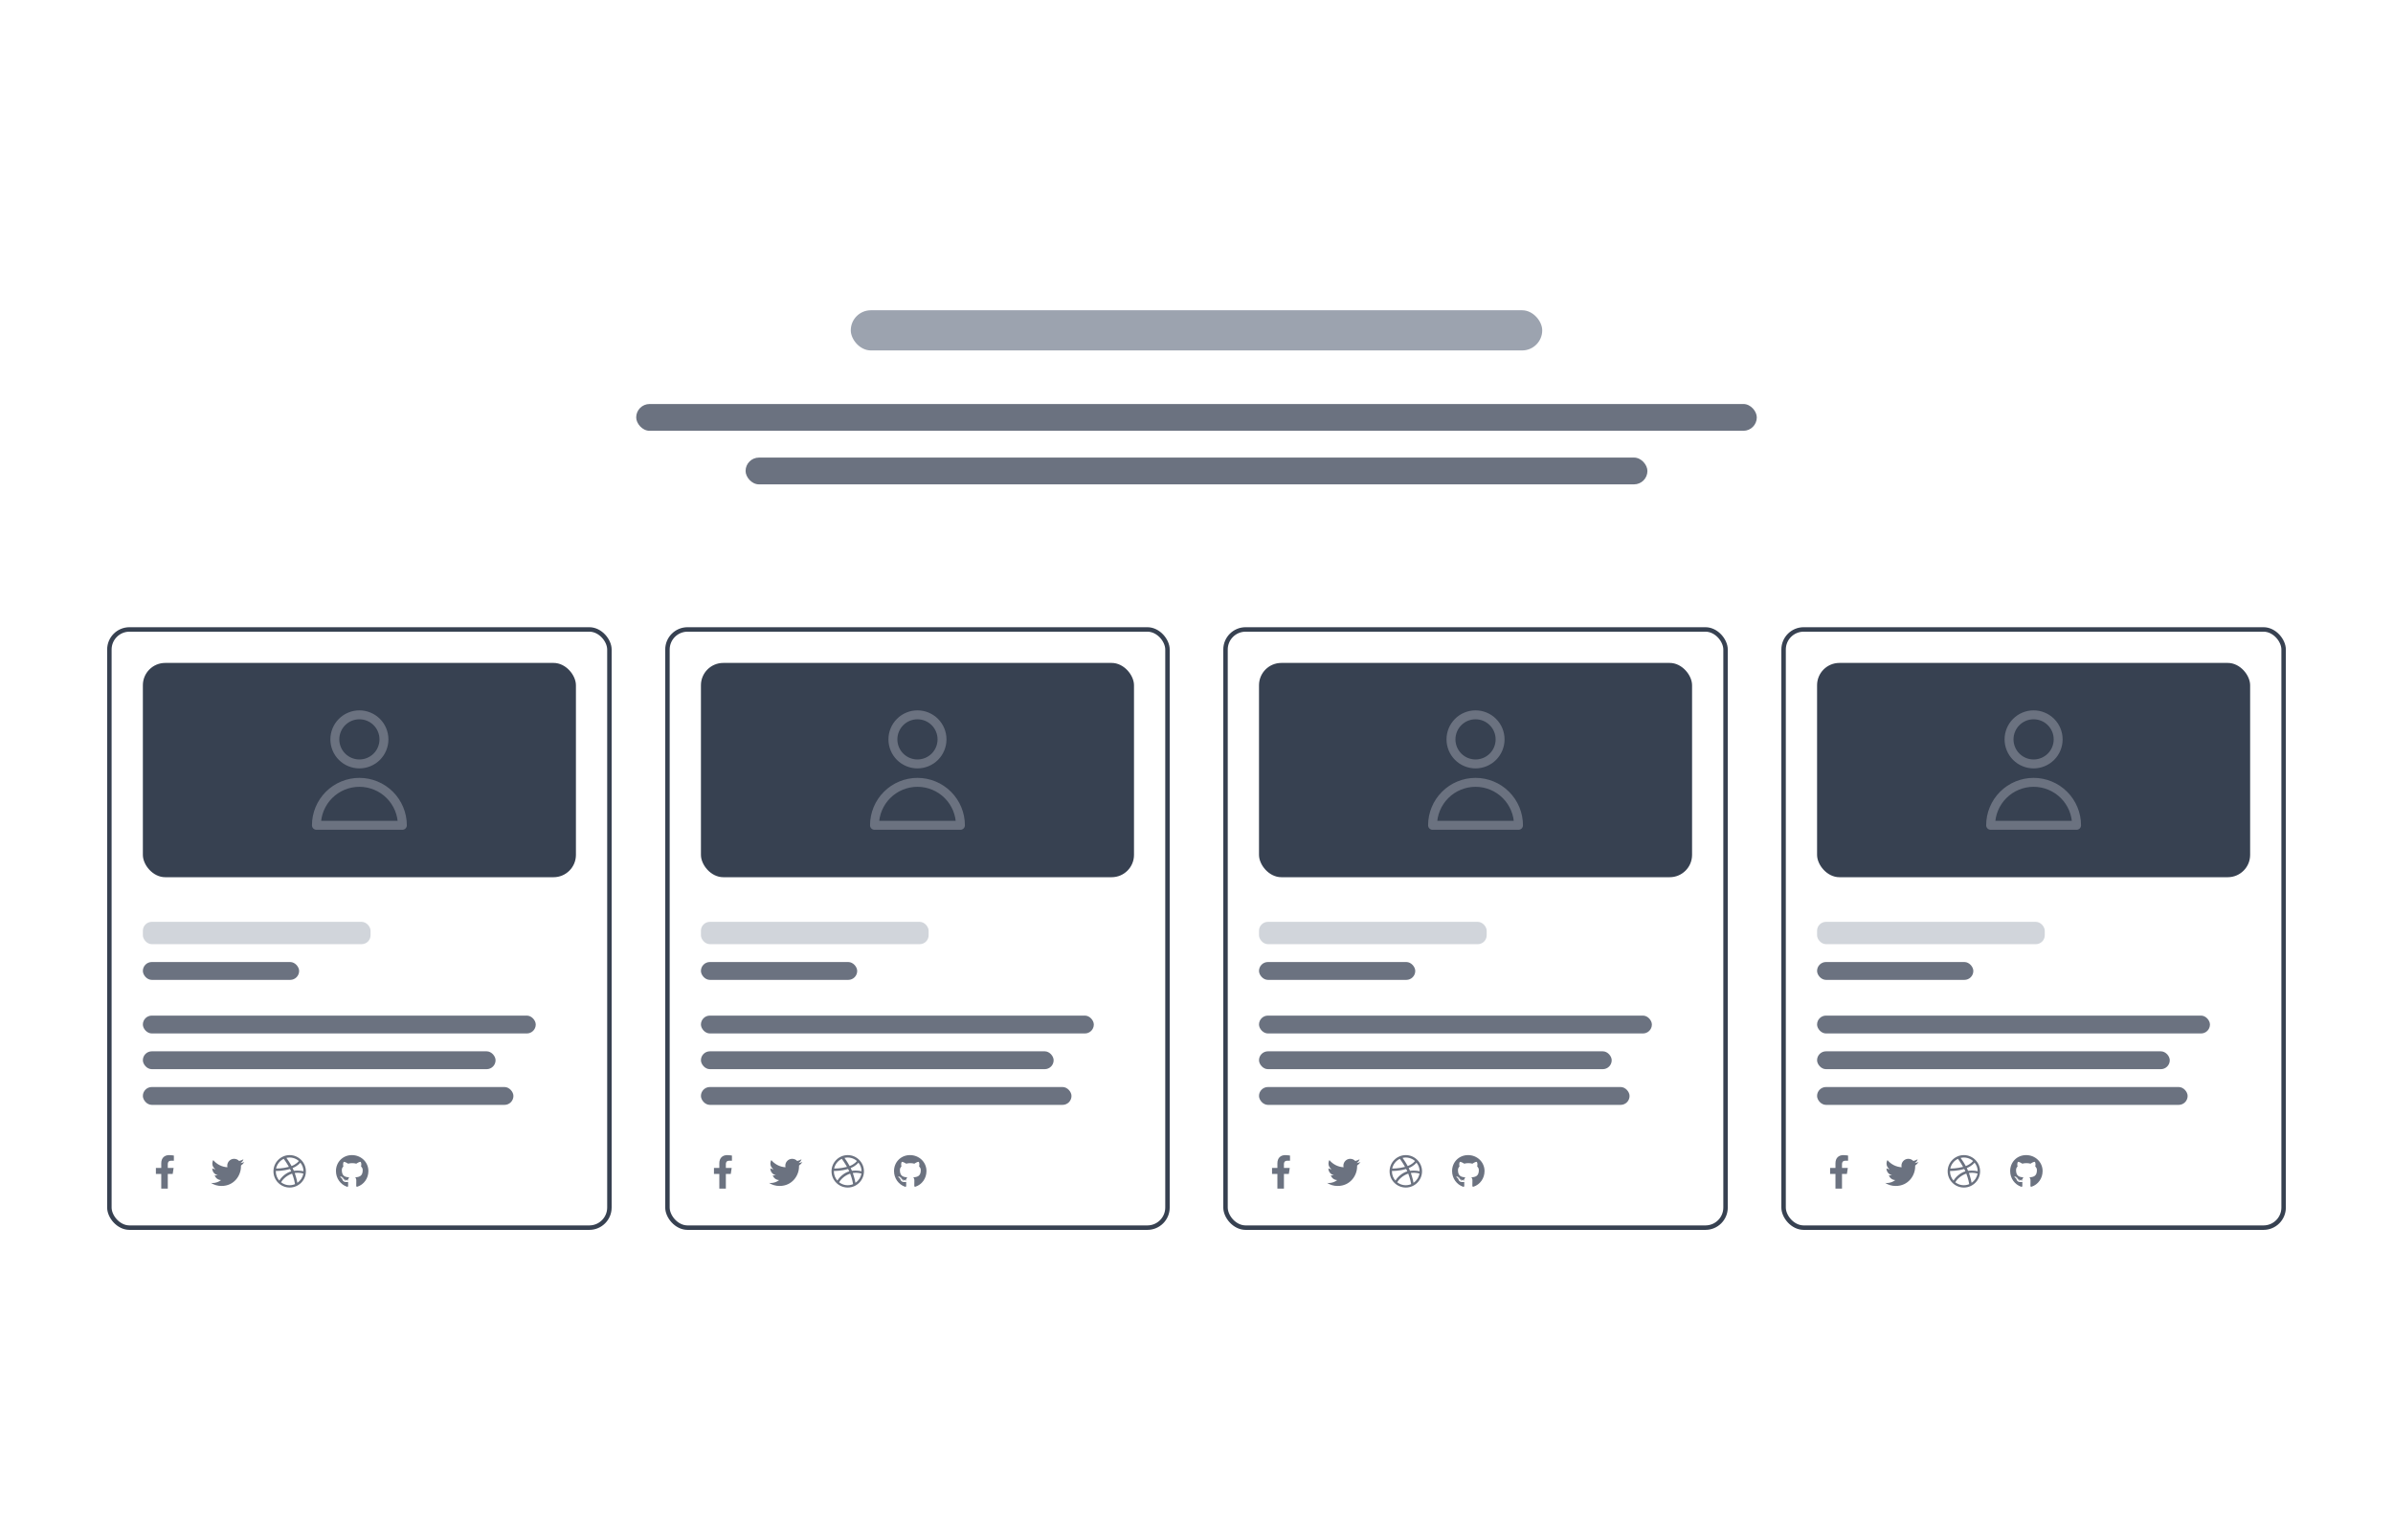 <svg width="536" height="345" viewBox="0 0 536 345" fill="none" xmlns="http://www.w3.org/2000/svg">
<rect x="190.562" y="69.5" width="154.876" height="9" rx="4.5" fill="#9CA3AF"/>
<rect x="142.5" y="90.5" width="251" height="6" rx="3" fill="#6B7280"/>
<rect x="167" y="102.5" width="202" height="6" rx="3" fill="#6B7280"/>
<rect x="32" y="148.5" width="97" height="48" rx="5" fill="#374151"/>
<path d="M84.389 169.514C85.421 168.483 86 167.084 86 165.625C86 164.166 85.421 162.767 84.389 161.736C83.358 160.704 81.959 160.125 80.5 160.125C79.041 160.125 77.642 160.704 76.611 161.736C75.579 162.767 75 164.166 75 165.625C75 167.084 75.579 168.483 76.611 169.514C77.642 170.546 79.041 171.125 80.5 171.125C81.959 171.125 83.358 170.546 84.389 169.514Z" stroke="#6B7280" stroke-width="2" stroke-linecap="round" stroke-linejoin="round"/>
<path d="M73.694 178.069C75.499 176.264 77.947 175.25 80.5 175.25C83.053 175.25 85.501 176.264 87.306 178.069C89.111 179.874 90.125 182.322 90.125 184.875H70.875C70.875 182.322 71.889 179.874 73.694 178.069Z" stroke="#6B7280" stroke-width="2" stroke-linecap="round" stroke-linejoin="round"/>
<rect x="32" y="206.5" width="51" height="5" rx="2" fill="#D1D5DB"/>
<rect x="32" y="215.5" width="35" height="4" rx="2" fill="#6B7280"/>
<rect x="32" y="227.5" width="88" height="4" rx="2" fill="#6B7280"/>
<rect x="32" y="235.5" width="79" height="4" rx="2" fill="#6B7280"/>
<rect x="32" y="243.5" width="83" height="4" rx="2" fill="#6B7280"/>
<path d="M38.683 262.969L38.888 261.621H37.584V260.742C37.584 260.361 37.76 260.01 38.346 260.01H38.946V258.853C38.946 258.853 38.404 258.75 37.892 258.75C36.822 258.75 36.119 259.409 36.119 260.581V261.621H34.918V262.969H36.119V266.25H37.584V262.969H38.683Z" fill="#6B7280"/>
<path d="M53.974 261.092C54.267 260.873 54.53 260.609 54.735 260.301C54.472 260.418 54.164 260.506 53.856 260.536C54.179 260.345 54.413 260.052 54.53 259.686C54.237 259.862 53.9 259.994 53.563 260.067C53.27 259.759 52.875 259.583 52.435 259.583C51.586 259.583 50.898 260.272 50.898 261.122C50.898 261.239 50.912 261.356 50.941 261.473C49.667 261.4 48.524 260.785 47.763 259.862C47.631 260.082 47.558 260.345 47.558 260.638C47.558 261.166 47.821 261.634 48.246 261.913C47.997 261.898 47.748 261.839 47.543 261.722V261.737C47.543 262.484 48.07 263.099 48.773 263.246C48.656 263.275 48.51 263.304 48.378 263.304C48.275 263.304 48.188 263.29 48.085 263.275C48.275 263.89 48.847 264.33 49.52 264.344C48.993 264.754 48.334 265.003 47.616 265.003C47.484 265.003 47.367 264.989 47.25 264.974C47.924 265.414 48.73 265.663 49.608 265.663C52.435 265.663 53.974 263.333 53.974 261.297C53.974 261.224 53.974 261.166 53.974 261.092Z" fill="#6B7280"/>
<path d="M64.883 258.75C62.876 258.75 61.25 260.391 61.25 262.383C61.25 264.39 62.876 266.016 64.883 266.016C66.875 266.016 68.516 264.39 68.516 262.383C68.516 260.391 66.875 258.75 64.883 258.75ZM67.27 260.435C67.71 260.962 67.974 261.636 67.974 262.368C67.871 262.339 66.846 262.134 65.82 262.266C65.732 262.061 65.659 261.885 65.542 261.65C66.699 261.182 67.212 260.522 67.27 260.435ZM66.934 260.068C66.875 260.156 66.406 260.786 65.308 261.196C64.795 260.259 64.238 259.497 64.15 259.38C65.132 259.146 66.172 259.395 66.934 260.068ZM63.55 259.585C63.638 259.702 64.194 260.464 64.707 261.387C63.257 261.768 61.982 261.768 61.836 261.753C62.041 260.801 62.685 259.995 63.55 259.585ZM61.777 262.397C61.777 262.368 61.777 262.339 61.777 262.295C61.909 262.31 63.418 262.324 64.956 261.855C65.059 262.031 65.132 262.207 65.22 262.383C64.092 262.705 63.066 263.613 62.568 264.463C62.07 263.921 61.777 263.188 61.777 262.397ZM62.964 264.844C63.301 264.185 64.18 263.32 65.425 262.896C65.864 264.023 66.04 264.976 66.084 265.254C65.088 265.679 63.887 265.562 62.964 264.844ZM66.611 264.961C66.582 264.785 66.406 263.877 66.011 262.749C66.978 262.603 67.827 262.852 67.944 262.881C67.798 263.745 67.3 264.492 66.611 264.961Z" fill="#6B7280"/>
<path d="M77.667 264.463C77.667 264.434 77.638 264.404 77.594 264.404C77.55 264.404 77.52 264.434 77.52 264.463C77.52 264.492 77.55 264.521 77.594 264.507C77.638 264.507 77.667 264.492 77.667 264.463ZM77.213 264.39C77.213 264.419 77.242 264.463 77.286 264.463C77.315 264.478 77.359 264.463 77.374 264.434C77.374 264.404 77.359 264.375 77.315 264.36C77.272 264.346 77.228 264.36 77.213 264.39ZM77.872 264.375C77.828 264.375 77.799 264.404 77.799 264.448C77.799 264.478 77.843 264.492 77.887 264.478C77.931 264.463 77.96 264.448 77.945 264.419C77.945 264.39 77.901 264.36 77.872 264.375ZM78.824 258.75C76.803 258.75 75.25 260.303 75.25 262.324C75.25 263.95 76.261 265.342 77.726 265.84C77.916 265.869 77.975 265.752 77.975 265.664C77.975 265.562 77.975 265.063 77.975 264.756C77.975 264.756 76.949 264.976 76.73 264.316C76.73 264.316 76.568 263.892 76.334 263.789C76.334 263.789 75.997 263.555 76.349 263.555C76.349 263.555 76.715 263.584 76.92 263.936C77.242 264.507 77.769 264.346 77.989 264.243C78.019 264.009 78.106 263.848 78.224 263.745C77.403 263.657 76.568 263.54 76.568 262.134C76.568 261.724 76.686 261.533 76.92 261.27C76.876 261.167 76.759 260.786 76.964 260.273C77.257 260.186 77.975 260.669 77.975 260.669C78.268 260.581 78.575 260.552 78.883 260.552C79.205 260.552 79.513 260.581 79.806 260.669C79.806 260.669 80.509 260.171 80.816 260.273C81.022 260.786 80.89 261.167 80.86 261.27C81.095 261.533 81.241 261.724 81.241 262.134C81.241 263.54 80.377 263.657 79.557 263.745C79.689 263.862 79.806 264.082 79.806 264.434C79.806 264.917 79.791 265.532 79.791 265.649C79.791 265.752 79.864 265.869 80.055 265.825C81.519 265.342 82.516 263.95 82.516 262.324C82.516 260.303 80.86 258.75 78.824 258.75ZM76.671 263.804C76.642 263.818 76.656 263.862 76.671 263.892C76.7 263.906 76.73 263.921 76.759 263.906C76.773 263.892 76.773 263.848 76.744 263.818C76.715 263.804 76.686 263.789 76.671 263.804ZM76.51 263.687C76.495 263.716 76.51 263.73 76.539 263.745C76.568 263.76 76.598 263.76 76.612 263.73C76.612 263.716 76.598 263.701 76.568 263.687C76.539 263.672 76.524 263.672 76.51 263.687ZM76.978 264.214C76.964 264.229 76.964 264.272 77.008 264.302C77.037 264.331 77.081 264.346 77.096 264.316C77.11 264.302 77.11 264.258 77.081 264.229C77.052 264.199 77.008 264.185 76.978 264.214ZM76.817 263.994C76.788 264.009 76.788 264.053 76.817 264.082C76.847 264.111 76.876 264.126 76.905 264.111C76.92 264.097 76.92 264.053 76.905 264.023C76.876 263.994 76.847 263.979 76.817 263.994Z" fill="#6B7280"/>
<rect x="24.5" y="141" width="112" height="134" rx="4.5" stroke="#374151"/>
<rect x="157" y="148.5" width="97" height="48" rx="5" fill="#374151"/>
<path d="M209.389 169.514C210.421 168.483 211 167.084 211 165.625C211 164.166 210.421 162.767 209.389 161.736C208.358 160.704 206.959 160.125 205.5 160.125C204.041 160.125 202.642 160.704 201.611 161.736C200.579 162.767 200 164.166 200 165.625C200 167.084 200.579 168.483 201.611 169.514C202.642 170.546 204.041 171.125 205.5 171.125C206.959 171.125 208.358 170.546 209.389 169.514Z" stroke="#6B7280" stroke-width="2" stroke-linecap="round" stroke-linejoin="round"/>
<path d="M198.694 178.069C200.499 176.264 202.947 175.25 205.5 175.25C208.053 175.25 210.501 176.264 212.306 178.069C214.111 179.874 215.125 182.322 215.125 184.875H195.875C195.875 182.322 196.889 179.874 198.694 178.069Z" stroke="#6B7280" stroke-width="2" stroke-linecap="round" stroke-linejoin="round"/>
<rect x="157" y="206.5" width="51" height="5" rx="2" fill="#D1D5DB"/>
<rect x="157" y="215.5" width="35" height="4" rx="2" fill="#6B7280"/>
<rect x="157" y="227.5" width="88" height="4" rx="2" fill="#6B7280"/>
<rect x="157" y="235.5" width="79" height="4" rx="2" fill="#6B7280"/>
<rect x="157" y="243.5" width="83" height="4" rx="2" fill="#6B7280"/>
<path d="M163.683 262.969L163.888 261.621H162.584V260.742C162.584 260.361 162.76 260.01 163.346 260.01H163.946V258.853C163.946 258.853 163.404 258.75 162.892 258.75C161.822 258.75 161.119 259.409 161.119 260.581V261.621H159.918V262.969H161.119V266.25H162.584V262.969H163.683Z" fill="#6B7280"/>
<path d="M178.974 261.092C179.267 260.873 179.53 260.609 179.735 260.301C179.472 260.418 179.164 260.506 178.856 260.536C179.179 260.345 179.413 260.052 179.53 259.686C179.237 259.862 178.9 259.994 178.563 260.067C178.271 259.759 177.875 259.583 177.436 259.583C176.586 259.583 175.897 260.272 175.897 261.122C175.897 261.239 175.912 261.356 175.941 261.473C174.667 261.4 173.524 260.785 172.763 259.862C172.631 260.082 172.558 260.345 172.558 260.638C172.558 261.166 172.821 261.634 173.246 261.913C172.997 261.898 172.748 261.839 172.543 261.722V261.737C172.543 262.484 173.07 263.099 173.773 263.246C173.656 263.275 173.51 263.304 173.378 263.304C173.275 263.304 173.187 263.29 173.085 263.275C173.275 263.89 173.847 264.33 174.521 264.344C173.993 264.754 173.334 265.003 172.616 265.003C172.484 265.003 172.367 264.989 172.25 264.974C172.924 265.414 173.729 265.663 174.608 265.663C177.436 265.663 178.974 263.333 178.974 261.297C178.974 261.224 178.974 261.166 178.974 261.092Z" fill="#6B7280"/>
<path d="M189.883 258.75C187.876 258.75 186.25 260.391 186.25 262.383C186.25 264.39 187.876 266.016 189.883 266.016C191.875 266.016 193.516 264.39 193.516 262.383C193.516 260.391 191.875 258.75 189.883 258.75ZM192.271 260.435C192.71 260.962 192.974 261.636 192.974 262.368C192.871 262.339 191.846 262.134 190.82 262.266C190.732 262.061 190.659 261.885 190.542 261.65C191.699 261.182 192.212 260.522 192.271 260.435ZM191.934 260.068C191.875 260.156 191.406 260.786 190.308 261.196C189.795 260.259 189.238 259.497 189.15 259.38C190.132 259.146 191.172 259.395 191.934 260.068ZM188.55 259.585C188.638 259.702 189.194 260.464 189.707 261.387C188.257 261.768 186.982 261.768 186.836 261.753C187.041 260.801 187.686 259.995 188.55 259.585ZM186.777 262.397C186.777 262.368 186.777 262.339 186.777 262.295C186.909 262.31 188.418 262.324 189.956 261.855C190.059 262.031 190.132 262.207 190.22 262.383C189.092 262.705 188.066 263.613 187.568 264.463C187.07 263.921 186.777 263.188 186.777 262.397ZM187.964 264.844C188.301 264.185 189.18 263.32 190.425 262.896C190.864 264.023 191.04 264.976 191.084 265.254C190.088 265.679 188.887 265.562 187.964 264.844ZM191.611 264.961C191.582 264.785 191.406 263.877 191.011 262.749C191.978 262.603 192.827 262.852 192.944 262.881C192.798 263.745 192.3 264.492 191.611 264.961Z" fill="#6B7280"/>
<path d="M202.667 264.463C202.667 264.434 202.638 264.404 202.594 264.404C202.55 264.404 202.521 264.434 202.521 264.463C202.521 264.492 202.55 264.521 202.594 264.507C202.638 264.507 202.667 264.492 202.667 264.463ZM202.213 264.39C202.213 264.419 202.242 264.463 202.286 264.463C202.315 264.478 202.359 264.463 202.374 264.434C202.374 264.404 202.359 264.375 202.315 264.36C202.271 264.346 202.228 264.36 202.213 264.39ZM202.872 264.375C202.828 264.375 202.799 264.404 202.799 264.448C202.799 264.478 202.843 264.492 202.887 264.478C202.931 264.463 202.96 264.448 202.945 264.419C202.945 264.39 202.901 264.36 202.872 264.375ZM203.824 258.75C201.803 258.75 200.25 260.303 200.25 262.324C200.25 263.95 201.261 265.342 202.726 265.84C202.916 265.869 202.975 265.752 202.975 265.664C202.975 265.562 202.975 265.063 202.975 264.756C202.975 264.756 201.949 264.976 201.729 264.316C201.729 264.316 201.568 263.892 201.334 263.789C201.334 263.789 200.997 263.555 201.349 263.555C201.349 263.555 201.715 263.584 201.92 263.936C202.242 264.507 202.77 264.346 202.989 264.243C203.019 264.009 203.106 263.848 203.224 263.745C202.403 263.657 201.568 263.54 201.568 262.134C201.568 261.724 201.686 261.533 201.92 261.27C201.876 261.167 201.759 260.786 201.964 260.273C202.257 260.186 202.975 260.669 202.975 260.669C203.268 260.581 203.575 260.552 203.883 260.552C204.205 260.552 204.513 260.581 204.806 260.669C204.806 260.669 205.509 260.171 205.816 260.273C206.021 260.786 205.89 261.167 205.86 261.27C206.095 261.533 206.241 261.724 206.241 262.134C206.241 263.54 205.377 263.657 204.557 263.745C204.688 263.862 204.806 264.082 204.806 264.434C204.806 264.917 204.791 265.532 204.791 265.649C204.791 265.752 204.864 265.869 205.055 265.825C206.52 265.342 207.516 263.95 207.516 262.324C207.516 260.303 205.86 258.75 203.824 258.75ZM201.671 263.804C201.642 263.818 201.656 263.862 201.671 263.892C201.7 263.906 201.729 263.921 201.759 263.906C201.773 263.892 201.773 263.848 201.744 263.818C201.715 263.804 201.686 263.789 201.671 263.804ZM201.51 263.687C201.495 263.716 201.51 263.73 201.539 263.745C201.568 263.76 201.598 263.76 201.612 263.73C201.612 263.716 201.598 263.701 201.568 263.687C201.539 263.672 201.524 263.672 201.51 263.687ZM201.979 264.214C201.964 264.229 201.964 264.272 202.008 264.302C202.037 264.331 202.081 264.346 202.096 264.316C202.11 264.302 202.11 264.258 202.081 264.229C202.052 264.199 202.008 264.185 201.979 264.214ZM201.817 263.994C201.788 264.009 201.788 264.053 201.817 264.082C201.847 264.111 201.876 264.126 201.905 264.111C201.92 264.097 201.92 264.053 201.905 264.023C201.876 263.994 201.847 263.979 201.817 263.994Z" fill="#6B7280"/>
<rect x="149.5" y="141" width="112" height="134" rx="4.5" stroke="#374151"/>
<rect x="282" y="148.5" width="97" height="48" rx="5" fill="#374151"/>
<path d="M334.389 169.514C335.421 168.483 336 167.084 336 165.625C336 164.166 335.421 162.767 334.389 161.736C333.358 160.704 331.959 160.125 330.5 160.125C329.041 160.125 327.642 160.704 326.611 161.736C325.579 162.767 325 164.166 325 165.625C325 167.084 325.579 168.483 326.611 169.514C327.642 170.546 329.041 171.125 330.5 171.125C331.959 171.125 333.358 170.546 334.389 169.514Z" stroke="#6B7280" stroke-width="2" stroke-linecap="round" stroke-linejoin="round"/>
<path d="M323.694 178.069C325.499 176.264 327.947 175.25 330.5 175.25C333.053 175.25 335.501 176.264 337.306 178.069C339.111 179.874 340.125 182.322 340.125 184.875H320.875C320.875 182.322 321.889 179.874 323.694 178.069Z" stroke="#6B7280" stroke-width="2" stroke-linecap="round" stroke-linejoin="round"/>
<rect x="282" y="206.5" width="51" height="5" rx="2" fill="#D1D5DB"/>
<rect x="282" y="215.5" width="35" height="4" rx="2" fill="#6B7280"/>
<rect x="282" y="227.5" width="88" height="4" rx="2" fill="#6B7280"/>
<rect x="282" y="235.5" width="79" height="4" rx="2" fill="#6B7280"/>
<rect x="282" y="243.5" width="83" height="4" rx="2" fill="#6B7280"/>
<path d="M288.683 262.969L288.888 261.621H287.584V260.742C287.584 260.361 287.76 260.01 288.346 260.01H288.946V258.853C288.946 258.853 288.404 258.75 287.892 258.75C286.822 258.75 286.119 259.409 286.119 260.581V261.621H284.918V262.969H286.119V266.25H287.584V262.969H288.683Z" fill="#6B7280"/>
<path d="M303.974 261.092C304.267 260.873 304.53 260.609 304.735 260.301C304.472 260.418 304.164 260.506 303.856 260.536C304.179 260.345 304.413 260.052 304.53 259.686C304.237 259.862 303.9 259.994 303.563 260.067C303.271 259.759 302.875 259.583 302.436 259.583C301.586 259.583 300.897 260.272 300.897 261.122C300.897 261.239 300.912 261.356 300.941 261.473C299.667 261.4 298.524 260.785 297.763 259.862C297.631 260.082 297.558 260.345 297.558 260.638C297.558 261.166 297.821 261.634 298.246 261.913C297.997 261.898 297.748 261.839 297.543 261.722V261.737C297.543 262.484 298.07 263.099 298.773 263.246C298.656 263.275 298.51 263.304 298.378 263.304C298.275 263.304 298.187 263.29 298.085 263.275C298.275 263.89 298.847 264.33 299.521 264.344C298.993 264.754 298.334 265.003 297.616 265.003C297.484 265.003 297.367 264.989 297.25 264.974C297.924 265.414 298.729 265.663 299.608 265.663C302.436 265.663 303.974 263.333 303.974 261.297C303.974 261.224 303.974 261.166 303.974 261.092Z" fill="#6B7280"/>
<path d="M314.883 258.75C312.876 258.75 311.25 260.391 311.25 262.383C311.25 264.39 312.876 266.016 314.883 266.016C316.875 266.016 318.516 264.39 318.516 262.383C318.516 260.391 316.875 258.75 314.883 258.75ZM317.271 260.435C317.71 260.962 317.974 261.636 317.974 262.368C317.871 262.339 316.846 262.134 315.82 262.266C315.732 262.061 315.659 261.885 315.542 261.65C316.699 261.182 317.212 260.522 317.271 260.435ZM316.934 260.068C316.875 260.156 316.406 260.786 315.308 261.196C314.795 260.259 314.238 259.497 314.15 259.38C315.132 259.146 316.172 259.395 316.934 260.068ZM313.55 259.585C313.638 259.702 314.194 260.464 314.707 261.387C313.257 261.768 311.982 261.768 311.836 261.753C312.041 260.801 312.686 259.995 313.55 259.585ZM311.777 262.397C311.777 262.368 311.777 262.339 311.777 262.295C311.909 262.31 313.418 262.324 314.956 261.855C315.059 262.031 315.132 262.207 315.22 262.383C314.092 262.705 313.066 263.613 312.568 264.463C312.07 263.921 311.777 263.188 311.777 262.397ZM312.964 264.844C313.301 264.185 314.18 263.32 315.425 262.896C315.864 264.023 316.04 264.976 316.084 265.254C315.088 265.679 313.887 265.562 312.964 264.844ZM316.611 264.961C316.582 264.785 316.406 263.877 316.011 262.749C316.978 262.603 317.827 262.852 317.944 262.881C317.798 263.745 317.3 264.492 316.611 264.961Z" fill="#6B7280"/>
<path d="M327.667 264.463C327.667 264.434 327.638 264.404 327.594 264.404C327.55 264.404 327.521 264.434 327.521 264.463C327.521 264.492 327.55 264.521 327.594 264.507C327.638 264.507 327.667 264.492 327.667 264.463ZM327.213 264.39C327.213 264.419 327.242 264.463 327.286 264.463C327.315 264.478 327.359 264.463 327.374 264.434C327.374 264.404 327.359 264.375 327.315 264.36C327.271 264.346 327.228 264.36 327.213 264.39ZM327.872 264.375C327.828 264.375 327.799 264.404 327.799 264.448C327.799 264.478 327.843 264.492 327.887 264.478C327.931 264.463 327.96 264.448 327.945 264.419C327.945 264.39 327.901 264.36 327.872 264.375ZM328.824 258.75C326.803 258.75 325.25 260.303 325.25 262.324C325.25 263.95 326.261 265.342 327.726 265.84C327.916 265.869 327.975 265.752 327.975 265.664C327.975 265.562 327.975 265.063 327.975 264.756C327.975 264.756 326.949 264.976 326.729 264.316C326.729 264.316 326.568 263.892 326.334 263.789C326.334 263.789 325.997 263.555 326.349 263.555C326.349 263.555 326.715 263.584 326.92 263.936C327.242 264.507 327.77 264.346 327.989 264.243C328.019 264.009 328.106 263.848 328.224 263.745C327.403 263.657 326.568 263.54 326.568 262.134C326.568 261.724 326.686 261.533 326.92 261.27C326.876 261.167 326.759 260.786 326.964 260.273C327.257 260.186 327.975 260.669 327.975 260.669C328.268 260.581 328.575 260.552 328.883 260.552C329.205 260.552 329.513 260.581 329.806 260.669C329.806 260.669 330.509 260.171 330.816 260.273C331.021 260.786 330.89 261.167 330.86 261.27C331.095 261.533 331.241 261.724 331.241 262.134C331.241 263.54 330.377 263.657 329.557 263.745C329.688 263.862 329.806 264.082 329.806 264.434C329.806 264.917 329.791 265.532 329.791 265.649C329.791 265.752 329.864 265.869 330.055 265.825C331.52 265.342 332.516 263.95 332.516 262.324C332.516 260.303 330.86 258.75 328.824 258.75ZM326.671 263.804C326.642 263.818 326.656 263.862 326.671 263.892C326.7 263.906 326.729 263.921 326.759 263.906C326.773 263.892 326.773 263.848 326.744 263.818C326.715 263.804 326.686 263.789 326.671 263.804ZM326.51 263.687C326.495 263.716 326.51 263.73 326.539 263.745C326.568 263.76 326.598 263.76 326.612 263.73C326.612 263.716 326.598 263.701 326.568 263.687C326.539 263.672 326.524 263.672 326.51 263.687ZM326.979 264.214C326.964 264.229 326.964 264.272 327.008 264.302C327.037 264.331 327.081 264.346 327.096 264.316C327.11 264.302 327.11 264.258 327.081 264.229C327.052 264.199 327.008 264.185 326.979 264.214ZM326.817 263.994C326.788 264.009 326.788 264.053 326.817 264.082C326.847 264.111 326.876 264.126 326.905 264.111C326.92 264.097 326.92 264.053 326.905 264.023C326.876 263.994 326.847 263.979 326.817 263.994Z" fill="#6B7280"/>
<rect x="274.5" y="141" width="112" height="134" rx="4.5" stroke="#374151"/>
<rect x="407" y="148.5" width="97" height="48" rx="5" fill="#374151"/>
<path d="M459.389 169.514C460.421 168.483 461 167.084 461 165.625C461 164.166 460.421 162.767 459.389 161.736C458.358 160.704 456.959 160.125 455.5 160.125C454.041 160.125 452.642 160.704 451.611 161.736C450.579 162.767 450 164.166 450 165.625C450 167.084 450.579 168.483 451.611 169.514C452.642 170.546 454.041 171.125 455.5 171.125C456.959 171.125 458.358 170.546 459.389 169.514Z" stroke="#6B7280" stroke-width="2" stroke-linecap="round" stroke-linejoin="round"/>
<path d="M448.694 178.069C450.499 176.264 452.947 175.25 455.5 175.25C458.053 175.25 460.501 176.264 462.306 178.069C464.111 179.874 465.125 182.322 465.125 184.875H445.875C445.875 182.322 446.889 179.874 448.694 178.069Z" stroke="#6B7280" stroke-width="2" stroke-linecap="round" stroke-linejoin="round"/>
<rect x="407" y="206.5" width="51" height="5" rx="2" fill="#D1D5DB"/>
<rect x="407" y="215.5" width="35" height="4" rx="2" fill="#6B7280"/>
<rect x="407" y="227.5" width="88" height="4" rx="2" fill="#6B7280"/>
<rect x="407" y="235.5" width="79" height="4" rx="2" fill="#6B7280"/>
<rect x="407" y="243.5" width="83" height="4" rx="2" fill="#6B7280"/>
<path d="M413.683 262.969L413.888 261.621H412.584V260.742C412.584 260.361 412.76 260.01 413.346 260.01H413.946V258.853C413.946 258.853 413.404 258.75 412.892 258.75C411.822 258.75 411.119 259.409 411.119 260.581V261.621H409.918V262.969H411.119V266.25H412.584V262.969H413.683Z" fill="#6B7280"/>
<path d="M428.974 261.092C429.267 260.873 429.53 260.609 429.735 260.301C429.472 260.418 429.164 260.506 428.856 260.536C429.179 260.345 429.413 260.052 429.53 259.686C429.237 259.862 428.9 259.994 428.563 260.067C428.271 259.759 427.875 259.583 427.436 259.583C426.586 259.583 425.897 260.272 425.897 261.122C425.897 261.239 425.912 261.356 425.941 261.473C424.667 261.4 423.524 260.785 422.763 259.862C422.631 260.082 422.558 260.345 422.558 260.638C422.558 261.166 422.821 261.634 423.246 261.913C422.997 261.898 422.748 261.839 422.543 261.722V261.737C422.543 262.484 423.07 263.099 423.773 263.246C423.656 263.275 423.51 263.304 423.378 263.304C423.275 263.304 423.187 263.29 423.085 263.275C423.275 263.89 423.847 264.33 424.521 264.344C423.993 264.754 423.334 265.003 422.616 265.003C422.484 265.003 422.367 264.989 422.25 264.974C422.924 265.414 423.729 265.663 424.608 265.663C427.436 265.663 428.974 263.333 428.974 261.297C428.974 261.224 428.974 261.166 428.974 261.092Z" fill="#6B7280"/>
<path d="M439.883 258.75C437.876 258.75 436.25 260.391 436.25 262.383C436.25 264.39 437.876 266.016 439.883 266.016C441.875 266.016 443.516 264.39 443.516 262.383C443.516 260.391 441.875 258.75 439.883 258.75ZM442.271 260.435C442.71 260.962 442.974 261.636 442.974 262.368C442.871 262.339 441.846 262.134 440.82 262.266C440.732 262.061 440.659 261.885 440.542 261.65C441.699 261.182 442.212 260.522 442.271 260.435ZM441.934 260.068C441.875 260.156 441.406 260.786 440.308 261.196C439.795 260.259 439.238 259.497 439.15 259.38C440.132 259.146 441.172 259.395 441.934 260.068ZM438.55 259.585C438.638 259.702 439.194 260.464 439.707 261.387C438.257 261.768 436.982 261.768 436.836 261.753C437.041 260.801 437.686 259.995 438.55 259.585ZM436.777 262.397C436.777 262.368 436.777 262.339 436.777 262.295C436.909 262.31 438.418 262.324 439.956 261.855C440.059 262.031 440.132 262.207 440.22 262.383C439.092 262.705 438.066 263.613 437.568 264.463C437.07 263.921 436.777 263.188 436.777 262.397ZM437.964 264.844C438.301 264.185 439.18 263.32 440.425 262.896C440.864 264.023 441.04 264.976 441.084 265.254C440.088 265.679 438.887 265.562 437.964 264.844ZM441.611 264.961C441.582 264.785 441.406 263.877 441.011 262.749C441.978 262.603 442.827 262.852 442.944 262.881C442.798 263.745 442.3 264.492 441.611 264.961Z" fill="#6B7280"/>
<path d="M452.667 264.463C452.667 264.434 452.638 264.404 452.594 264.404C452.55 264.404 452.521 264.434 452.521 264.463C452.521 264.492 452.55 264.521 452.594 264.507C452.638 264.507 452.667 264.492 452.667 264.463ZM452.213 264.39C452.213 264.419 452.242 264.463 452.286 264.463C452.315 264.478 452.359 264.463 452.374 264.434C452.374 264.404 452.359 264.375 452.315 264.36C452.271 264.346 452.228 264.36 452.213 264.39ZM452.872 264.375C452.828 264.375 452.799 264.404 452.799 264.448C452.799 264.478 452.843 264.492 452.887 264.478C452.931 264.463 452.96 264.448 452.945 264.419C452.945 264.39 452.901 264.36 452.872 264.375ZM453.824 258.75C451.803 258.75 450.25 260.303 450.25 262.324C450.25 263.95 451.261 265.342 452.726 265.84C452.916 265.869 452.975 265.752 452.975 265.664C452.975 265.562 452.975 265.063 452.975 264.756C452.975 264.756 451.949 264.976 451.729 264.316C451.729 264.316 451.568 263.892 451.334 263.789C451.334 263.789 450.997 263.555 451.349 263.555C451.349 263.555 451.715 263.584 451.92 263.936C452.242 264.507 452.77 264.346 452.989 264.243C453.019 264.009 453.106 263.848 453.224 263.745C452.403 263.657 451.568 263.54 451.568 262.134C451.568 261.724 451.686 261.533 451.92 261.27C451.876 261.167 451.759 260.786 451.964 260.273C452.257 260.186 452.975 260.669 452.975 260.669C453.268 260.581 453.575 260.552 453.883 260.552C454.205 260.552 454.513 260.581 454.806 260.669C454.806 260.669 455.509 260.171 455.816 260.273C456.021 260.786 455.89 261.167 455.86 261.27C456.095 261.533 456.241 261.724 456.241 262.134C456.241 263.54 455.377 263.657 454.557 263.745C454.688 263.862 454.806 264.082 454.806 264.434C454.806 264.917 454.791 265.532 454.791 265.649C454.791 265.752 454.864 265.869 455.055 265.825C456.52 265.342 457.516 263.95 457.516 262.324C457.516 260.303 455.86 258.75 453.824 258.75ZM451.671 263.804C451.642 263.818 451.656 263.862 451.671 263.892C451.7 263.906 451.729 263.921 451.759 263.906C451.773 263.892 451.773 263.848 451.744 263.818C451.715 263.804 451.686 263.789 451.671 263.804ZM451.51 263.687C451.495 263.716 451.51 263.73 451.539 263.745C451.568 263.76 451.598 263.76 451.612 263.73C451.612 263.716 451.598 263.701 451.568 263.687C451.539 263.672 451.524 263.672 451.51 263.687ZM451.979 264.214C451.964 264.229 451.964 264.272 452.008 264.302C452.037 264.331 452.081 264.346 452.096 264.316C452.11 264.302 452.11 264.258 452.081 264.229C452.052 264.199 452.008 264.185 451.979 264.214ZM451.817 263.994C451.788 264.009 451.788 264.053 451.817 264.082C451.847 264.111 451.876 264.126 451.905 264.111C451.92 264.097 451.92 264.053 451.905 264.023C451.876 263.994 451.847 263.979 451.817 263.994Z" fill="#6B7280"/>
<rect x="399.5" y="141" width="112" height="134" rx="4.5" stroke="#374151"/>
</svg>
